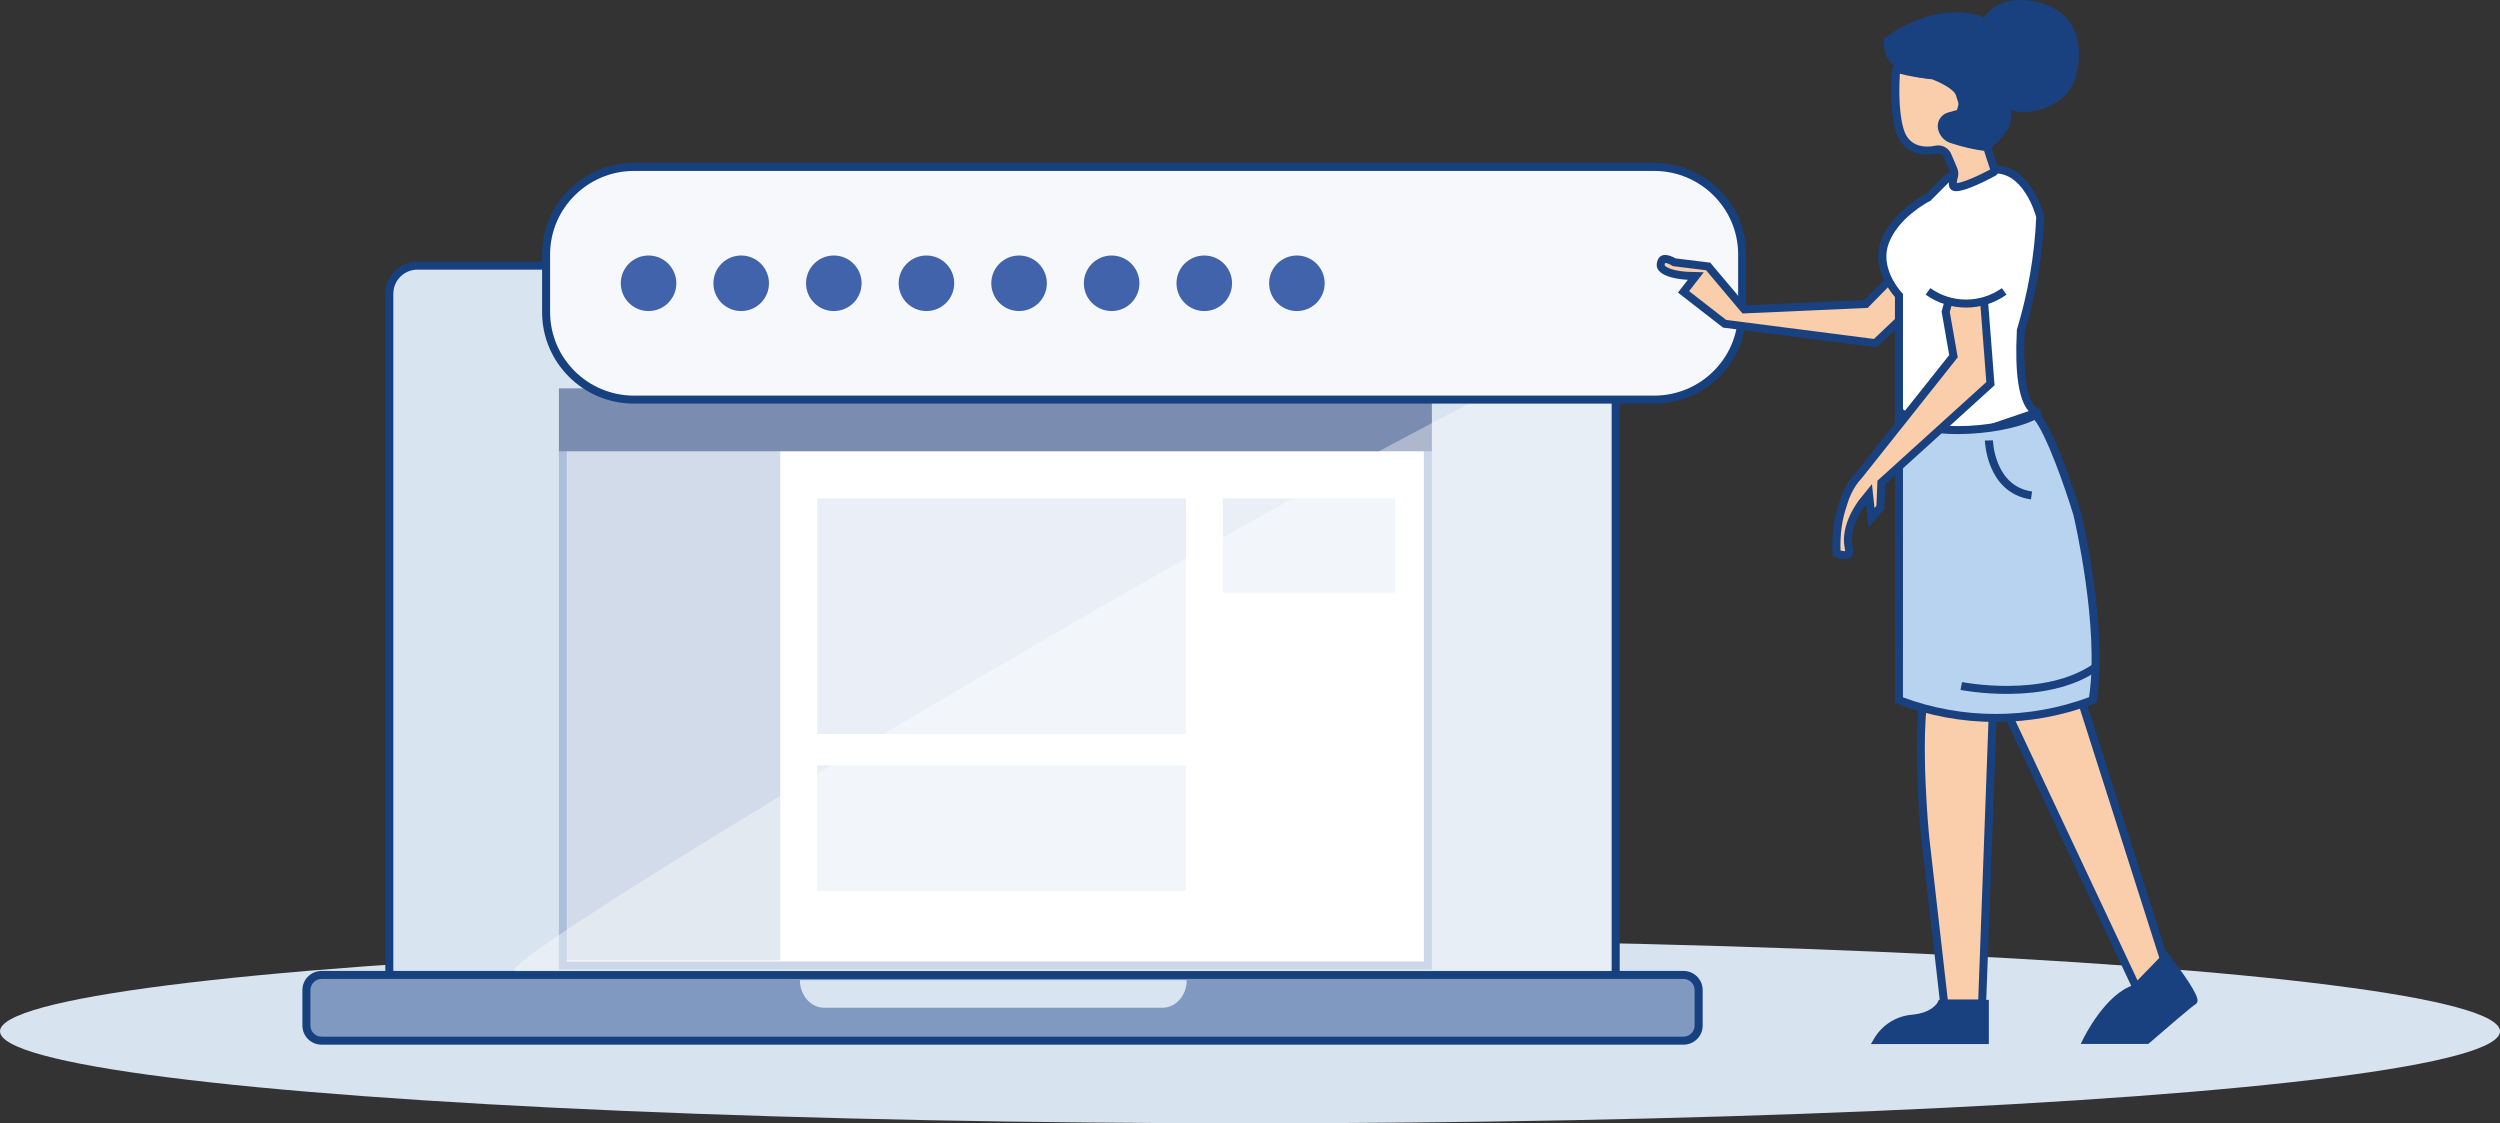 <?xml version="1.0" encoding="UTF-8"?>
<svg id="Ebene_2" data-name="Ebene 2" xmlns="http://www.w3.org/2000/svg" viewBox="0 0 468 210.28">
  <rect x="0" y="0" width="468" height="210.28" fill="#333333" stroke="none"/>
  <defs>
    <style>
      .cls-1 {
        fill: #16417e;
      }

      .cls-1, .cls-2, .cls-3, .cls-4, .cls-5, .cls-6, .cls-7, .cls-8, .cls-9, .cls-10, .cls-11, .cls-12, .cls-13, .cls-14 {
        stroke-width: 0px;
      }

      .cls-15, .cls-2 {
        fill: #faceab;
      }

      .cls-15, .cls-16 {
        stroke: #19417f;
        stroke-width: 1.5px;
      }

      .cls-3 {
        fill: #d2dbe9;
      }

      .cls-4 {
        fill: #eaeff7;
      }

      .cls-5 {
        fill: #19417f;
      }

      .cls-6 {
        fill: #d9e4f1;
      }

      .cls-7 {
        fill: #b8d3ef;
      }

      .cls-8 {
        fill: #f7f8fc;
      }

      .cls-9 {
        fill: #d8e3f0;
      }

      .cls-17 {
        opacity: .38;
      }

      .cls-16 {
        fill: none;
      }

      .cls-10 {
        fill: #8099c1;
      }

      .cls-11 {
        fill: #7a8db1;
      }

      .cls-12 {
        fill: #fff;
      }

      .cls-13 {
        fill: #4163ab;
      }

      .cls-14 {
        fill: #adbedb;
      }
    </style>
  </defs>
  <g id="Ebene_2-2" data-name="Ebene 2">
    <g>
      <ellipse id="Schatten" class="cls-9" cx="234" cy="193.06" rx="234" ry="17.22"/>
      <g>
        <g>
          <g id="Computer">
            <g id="Computer-2" data-name="Computer">
              <g id="Bildschirm">
                <path class="cls-6" d="M72.88,182.74V54.98c0-2.89,2.36-5.25,5.25-5.25h219.08c2.89,0,5.25,2.36,5.25,5.25v127.76H72.88Z"/>
                <path class="cls-1" d="M297.21,50.48c2.48,0,4.5,2.02,4.5,4.5v127.01H73.63V54.98c0-2.48,2.02-4.5,4.5-4.5h219.08M297.21,48.98H78.13c-3.31,0-6,2.69-6,6v128.51h231.08V54.98c0-3.31-2.69-6-6-6h0Z"/>
              </g>
              <g id="Tastatur">
                <g>
                  <rect class="cls-10" x="57.36" y="182.51" width="260.62" height="12.3" rx="2.83" ry="2.83"/>
                  <path class="cls-1" d="M315.15,183.26c1.15,0,2.08.93,2.08,2.08v6.64c0,1.14-.93,2.08-2.08,2.08H60.19c-1.14,0-2.08-.93-2.08-2.08v-6.64c0-1.14.93-2.08,2.08-2.08h254.97M315.15,181.76H60.19c-1.98,0-3.58,1.6-3.58,3.58v6.64c0,1.98,1.6,3.58,3.58,3.58h254.97c1.98,0,3.58-1.6,3.58-3.58v-6.64c0-1.98-1.6-3.58-3.58-3.58h0Z"/>
                </g>
                <path id="Rechteck_28970" data-name="Rechteck 28970" class="cls-6" d="M149.73,183.48h72.43c0,2.86-2.04,5.17-4.56,5.17h-63.3c-2.52,0-4.56-2.32-4.56-5.17,0,0,0,0,0,0h0Z"/>
              </g>
              <g>
                <g id="Rechteck_29510" data-name="Rechteck 29510">
                  <g>
                    <rect class="cls-12" x="105.38" y="73.47" width="161.91" height="107.28"/>
                    <path class="cls-14" d="M266.54,74.22v105.78H106.13v-105.78h160.41M268.04,72.72H104.63v108.78h163.41v-108.78h0Z"/>
                  </g>
                </g>
                <rect id="Rechteck_29511" data-name="Rechteck 29511" class="cls-3" x="106.17" y="83.53" width="39.89" height="96.27"/>
                <rect id="Rechteck_29512" data-name="Rechteck 29512" class="cls-11" x="104.63" y="72.72" width="163.41" height="11.76"/>
                <rect id="Rechteck_29513" data-name="Rechteck 29513" class="cls-4" x="152.97" y="93.3" width="69.05" height="44.1"/>
                <rect id="Rechteck_29514" data-name="Rechteck 29514" class="cls-4" x="228.92" y="93.3" width="32.22" height="17.64"/>
                <rect id="Rechteck_29515" data-name="Rechteck 29515" class="cls-4" x="152.97" y="143.28" width="69.05" height="23.52"/>
              </g>
            </g>
            <g class="cls-17">
              <path class="cls-12" d="M96.57,181.79c-9.38,0,204.91-126.6,204.91-116.68v116.68H96.57Z"/>
            </g>
          </g>
          <g>
            <g id="Kachel-2">
              <g>
                <path class="cls-8" d="M118.69,74.81c-9.08,0-16.46-7.34-16.46-16.37v-10.82c0-9.03,7.38-16.37,16.46-16.37h190.99c9.08,0,16.46,7.34,16.46,16.37v10.82c0,9.03-7.38,16.37-16.46,16.37H118.69Z"/>
                <path class="cls-1" d="M309.67,32c8.66,0,15.71,7.01,15.71,15.62v10.82c0,8.61-7.05,15.62-15.71,15.62H118.69c-8.66,0-15.71-7.01-15.71-15.62v-10.82c0-8.61,7.05-15.62,15.71-15.62h190.99M309.67,30.5H118.69c-9.5,0-17.21,7.66-17.21,17.12v10.82c0,9.45,7.7,17.12,17.21,17.12h190.99c9.5,0,17.21-7.66,17.21-17.12v-10.82c0-9.45-7.7-17.12-17.21-17.12h0Z"/>
              </g>
            </g>
            <g>
              <circle class="cls-13" cx="121.41" cy="53.03" r="5.2"/>
              <circle class="cls-13" cx="138.75" cy="53.03" r="5.2"/>
              <circle class="cls-13" cx="156.09" cy="53.03" r="5.2"/>
              <circle class="cls-13" cx="173.43" cy="53.03" r="5.2"/>
              <circle class="cls-13" cx="190.77" cy="53.03" r="5.2"/>
              <circle class="cls-13" cx="208.1" cy="53.03" r="5.2"/>
              <circle class="cls-13" cx="225.44" cy="53.03" r="5.2"/>
              <circle class="cls-13" cx="242.78" cy="53.03" r="5.2"/>
            </g>
          </g>
        </g>
        <g id="Frau">
          <g id="Gruppe_28035" data-name="Gruppe 28035">
            <path id="Pfad_30991" data-name="Pfad 30991" class="cls-15" d="M376.2,134.39l23.72,50.43,5.16-5.28-15.39-48.28-13.48,3.14Z"/>
            <path id="Pfad_30987" data-name="Pfad 30987" class="cls-15" d="M373.01,134.51l-1.96,53.35h-7.1l-3.57-31.3s-1.81-18.65,0-27.52h0l12.63,5.47Z"/>
            <g id="Pfad_30988" data-name="Pfad 30988">
              <path class="cls-2" d="M322.86,60.6l-7.7-5.97,2.3-2.96-1.48-.05c-1.46-.04-4.07-.47-4.87-1.43-.19-.23-.26-.47-.21-.77.14-.94.56-.94.81-.94.59,0,1.33.38,1.56.53l.14.09,6.36.78,6.77,8.03,22.76-1.01,6.44-6.56,5.85.96-.89,3.79-9.63,9.14-28.22-3.63Z"/>
              <path class="cls-5" d="M311.72,49.23c.34,0,.89.25,1.15.41l.28.18.33.04,5.9.73,6.34,7.53.48.56.74-.03,22.1-.98.59-.03.41-.42,5.96-6.07,4.67.77-.66,2.79-9.21,8.74-27.66-3.56-6.94-5.39.93-1.2,1.82-2.33-2.96-.09c-1.44-.04-3.74-.47-4.32-1.16-.06-.07-.06-.09-.05-.18.02-.15.05-.25.08-.31M311.71,47.73c-.7,0-1.36.35-1.55,1.58-.44,2.88,5.81,3.07,5.81,3.07l-1.86,2.39,8.45,6.56,28.77,3.7,10.05-9.54,1.12-4.79-7.02-1.15-6.5,6.62-22.1.98-6.72-7.98-6.49-.8s-1.02-.64-1.96-.64h0Z"/>
            </g>
            <g>
              <path class="cls-12" d="M355.48,77.03v-21.72l-.19-.21c-.72-.82-4.22-5.17-2.42-9.88,1.88-4.94,7.33-7.89,7.95-8.21l.1-.05,3.74-3.75c.91-.09,2.9-.41,7.22-1.34.53-.11,1.05-.17,1.55-.17,6.15,0,8.36,8.31,8.5,8.87-.32,7.25-1.53,14.36-3.62,21.22l-.03.09v.09c-.49,9.7.88,13.29,2.11,14.58.32.33.63.52.89.62l.02.06-16.89,5.74-8.93-5.93Z"/>
              <path class="cls-5" d="M373.43,32.45c2.28,0,4.25,1.31,5.86,3.88,1.18,1.89,1.76,3.84,1.89,4.32-.31,7.09-1.52,14.13-3.58,20.92l-.05.18v.18c-.4,7.87.34,12.92,2.21,15.03l-15.23,5.17-8.29-5.5v-21.03s0-.56,0-.56l-.37-.42c-.67-.77-3.93-4.81-2.28-9.12,1.79-4.68,7-7.5,7.59-7.81l.21-.11.16-.16,3.47-3.49c1.32-.16,3.72-.61,7.03-1.32.48-.1.94-.15,1.39-.15M373.43,30.95c-.55,0-1.13.06-1.71.19-5.11,1.1-6.82,1.31-7.4,1.35l-3.85,3.87c-.89.47-6.34,3.48-8.3,8.6-1.94,5.08,1.7,9.66,2.56,10.64v21.84s9.57,6.35,9.57,6.35l17.96-6.1-.42-1.16c-.17,0-.51-.06-.91-.49-.93-.97-2.4-4.09-1.9-14.03,2.12-6.95,3.34-14.16,3.65-21.42v-.09s-.02-.09-.02-.09c-.1-.39-2.43-9.46-9.24-9.46h0Z"/>
            </g>
            <g>
              <path class="cls-7" d="M373.61,134.4c-6.22,0-12.32-1.12-18.12-3.34,0-2.26.03-43.07,0-53.22,2.03,1.73,5.93,2.67,11.04,2.67,5.5,0,11.56-1.18,14.5-2.82,2.41,2.22,6.18,13.05,7.85,18.52.04.17,5.08,21.34,2.88,34.84-5.81,2.22-11.92,3.34-18.14,3.34Z"/>
              <path class="cls-5" d="M380.86,78.62c2.13,2.6,5.45,11.81,7.28,17.77.24,1,4.89,21.1,2.93,34.12-5.61,2.09-11.48,3.14-17.47,3.14s-11.8-1.05-17.37-3.11c0-5.07.03-39.78,0-51.28,2.32,1.3,5.88,2,10.28,2,5.39,0,11.13-1.07,14.34-2.64M354.73,76.1v1.43c.04,9.76,0,53.19,0,53.63v.42l.39.15c5.92,2.27,12.14,3.42,18.48,3.42s12.56-1.15,18.48-3.42l.33-.13.06-.34c2.27-13.66-2.82-35.01-2.89-35.26-.2-.66-4.99-16.22-8.16-18.93l-.33-.28-.37.21c-2.8,1.6-8.78,2.77-14.21,2.77-5.04,0-8.96-.98-10.76-2.68l-1.04-.98h0Z"/>
            </g>
            <g id="Pfad_30990" data-name="Pfad 30990">
              <path class="cls-2" d="M366.17,35.04c-.37,0-.45-.12-.48-.16-.17-.23-.21-.88.07-1.84.12-.42.1-.88-.08-1.29l-1.11-2.61c-.3-.71-.99-1.17-1.76-1.17-.13,0-.26.01-.39.04-.57.12-1.14.18-1.69.18-1.87,0-3.32-.69-4.3-2.06-1.35-1.88-1.93-6.67-1.54-12.81.02-.26.23-.39.41-.39.04,0,.08,0,.12.02,1.62.46,4.09,1.01,6.71,1.01,1.53,0,2.94-.19,4.18-.57.28-.08.53-.13.74-.13.41,0,.58.16.69.31.68.94.39,3.85-.76,7.42-.04.14-.15.24-.29.28l-1.8.5c-.92.25-1.52,1.12-1.4,2.03.13,1,.79,1.85,1.72,2.22.16.06.32.11.48.14,1.9.64,3.95,1.11,6.02,1.38.17.02.3.14.35.3.35,1.18.95,2.97,1.27,3.93.07.2-.01.4-.2.5-3.26,1.74-5.87,2.78-6.98,2.78Z"/>
              <path class="cls-5" d="M355.62,13.78c1.65.45,4.02.93,6.52.93,1.6,0,3.08-.2,4.4-.6.26-.08.43-.1.53-.1.04,0,.07,0,.08,0,0,0,0,0,0,0,.3.34.5,2.43-.81,6.59l-1.63.45c-1.27.35-2.11,1.58-1.95,2.84.16,1.27,1,2.35,2.19,2.82.17.07.34.12.51.16,1.94.64,3.95,1.1,5.97,1.38.33,1.08.81,2.54,1.13,3.48-3.37,1.78-5.42,2.48-6.25,2.55,0-.2.03-.54.18-1.02.18-.59.14-1.23-.1-1.8l-1.11-2.61c-.42-.99-1.38-1.63-2.45-1.63-.18,0-.37.02-.54.06-.51.11-1.04.16-1.53.16-1.62,0-2.86-.59-3.69-1.74-1.21-1.68-1.75-6.23-1.42-11.92M355.31,12.18c-.6,0-1.12.46-1.16,1.1-.2,3.14-.4,10.4,1.68,13.29,1.37,1.9,3.32,2.37,4.91,2.37.72,0,1.36-.09,1.84-.2.08-.02.16-.02.24-.02.46,0,.89.28,1.07.72l1.11,2.61c.11.25.12.52.05.78-.26.87-.69,2.96,1.13,2.96s5.6-1.94,7.33-2.87c.51-.27.74-.86.56-1.4-.35-1.05-.92-2.76-1.26-3.9-.13-.45-.51-.77-.98-.83-2.03-.26-4.03-.72-5.97-1.37-.12-.02-.24-.06-.35-.1-.7-.28-1.16-.92-1.25-1.62-.07-.55.33-1.06.86-1.21l1.8-.5c.38-.11.68-.4.81-.78.66-2.07,2.54-8.71-.65-8.71-.28,0-.6.05-.96.16-1.28.39-2.64.53-3.96.53-2.59,0-5.04-.56-6.5-.98-.11-.03-.22-.05-.33-.05h0Z"/>
            </g>
            <path class="cls-5" d="M372.54,27.7c-11.03-.95-8.45-5.53-8.45-5.53,1.32-.05,2.17-.33,2.52-.84.47-.68.06-1.89-.26-2.86-.07-.22-.14-.43-.2-.63-.34-1.12-2.91-2.42-4.52-3.01-.75-.04-5.3-.4-7.62-3.06-1.04-1.19-1.48-2.66-1.31-4.37l.03-.28.24-.16c4.57-3.1,9.01-4.67,13.21-4.67,2.59,0,4.39.62,5.25.99C372.09,2.21,373.99,0,378.17,0c.84,0,1.74.09,2.67.27,3.17.62,5.48,2.06,6.88,4.28,1.58,2.51,1.88,5.87.87,9.72-1.29,4.92-6.53,6.7-9.75,6.7h0c-.89,0-1.65-.12-2.27-.36.03,2.71-.41,3.82-3.57,6.91l-.2.19-.27-.02Z"/>
            <path class="cls-5" d="M372.31,195.44v-8.26s-9.37,0-9.37,0l-.18.41c-.04.08-1.02,2.05-4.97,2.38-2.89.28-5.48,1.94-6.95,4.44l-.61,1.04h22.08Z"/>
            <path id="Pfad_30993" data-name="Pfad 30993" class="cls-5" d="M371.63,194.75h-20.19c1.36-2.31,3.74-3.84,6.41-4.1,4.47-.37,5.54-2.79,5.54-2.79h8.23v6.89Z"/>
            <path class="cls-5" d="M402.15,195.44l.19-.17c3.01-2.62,8.02-6.9,8.62-7.25.22-.12.36-.33.41-.59.23-1.18-2.81-5.43-5.4-8.79l-.51-.66-.55.62s-3.15,3.51-5.42,5.78c-5.29,1.59-9.32,9.71-9.49,10.06l-.49.99h12.63Z"/>
            <path id="Pfad_30992" data-name="Pfad 30992" class="cls-5" d="M390.63,194.75s4.1-8.36,9.23-9.75c2.31-2.3,5.57-5.94,5.57-5.94,0,0,6.07,7.85,5.19,8.36s-8.72,7.33-8.72,7.33h-11.26Z"/>
            <g id="Pfad_31509" data-name="Pfad 31509">
              <path class="cls-2" d="M345.38,103.93c-.52,0-1.14-.18-1.57-.33-.16-3.5.23-6.38,1.24-9.29.94-3.35,2.79-5.16,2.8-5.18l.04-.03,17.8-22.42-1.45-8.32,1.97-7.23,4.99.48.19,4.27,1.23,15.96-20.41,18.5-.19,4.62-1.67,1.97-.47-4.42-1.14,1.4c-.15.18-3.55,4.42-2.67,8.59.18.84.02,1.15-.05,1.24-.13.16-.42.19-.65.19Z"/>
              <path class="cls-5" d="M366.77,51.93l3.71.35.16,3.67,1.2,15.57-19.91,18.04-.47.42-.03.63-.16,4.05-.37.44-.09-.89-.38-3.58-2.27,2.8c-.15.19-3.77,4.7-2.82,9.22.05.25.07.42.07.53,0,0-.02,0-.03,0-.25,0-.55-.06-.84-.14-.09-3.17.29-5.82,1.22-8.49l.02-.04v-.04c.88-3.09,2.59-4.78,2.6-4.79l.07-.07.06-.08,17.56-22.11.42-.53-.12-.66-1.37-7.82,1.76-6.46M365.65,50.32l-2.18,8,1.42,8.15-17.56,22.11s-1.99,1.9-2.99,5.47c-1.16,3.33-1.47,6.47-1.26,10.05,0,0,1.23.57,2.29.57.98,0,1.82-.48,1.43-2.34-.82-3.87,2.51-7.96,2.51-7.96l.47,4.38,2.97-3.51.18-4.57,20.45-18.54-1.26-16.3-.22-4.92-6.27-.6h0Z"/>
            </g>
            <g id="Pfad_31510" data-name="Pfad 31510">
              <path class="cls-12" d="M363.46,56.09c5.35,2.36,11.57-1.38,12.29-3.97.71-2.59-9.21-11.41-9.21-11.41,0,0-8.43,13.02-3.08,15.38Z"/>
            </g>
            <path id="Pfad_31567" data-name="Pfad 31567" class="cls-16" d="M367.15,128.42s15.77,3.15,25.3-3.63"/>
          </g>
          <path id="Pfad_31568" data-name="Pfad 31568" class="cls-16" d="M360.92,54.55c4.27,3.04,9.99,3.04,14.26,0"/>
          <path id="Pfad_31570" data-name="Pfad 31570" class="cls-16" d="M372.32,82.45s.24,9.19,7.98,10.3"/>
        </g>
      </g>
    </g>
  </g>
</svg>